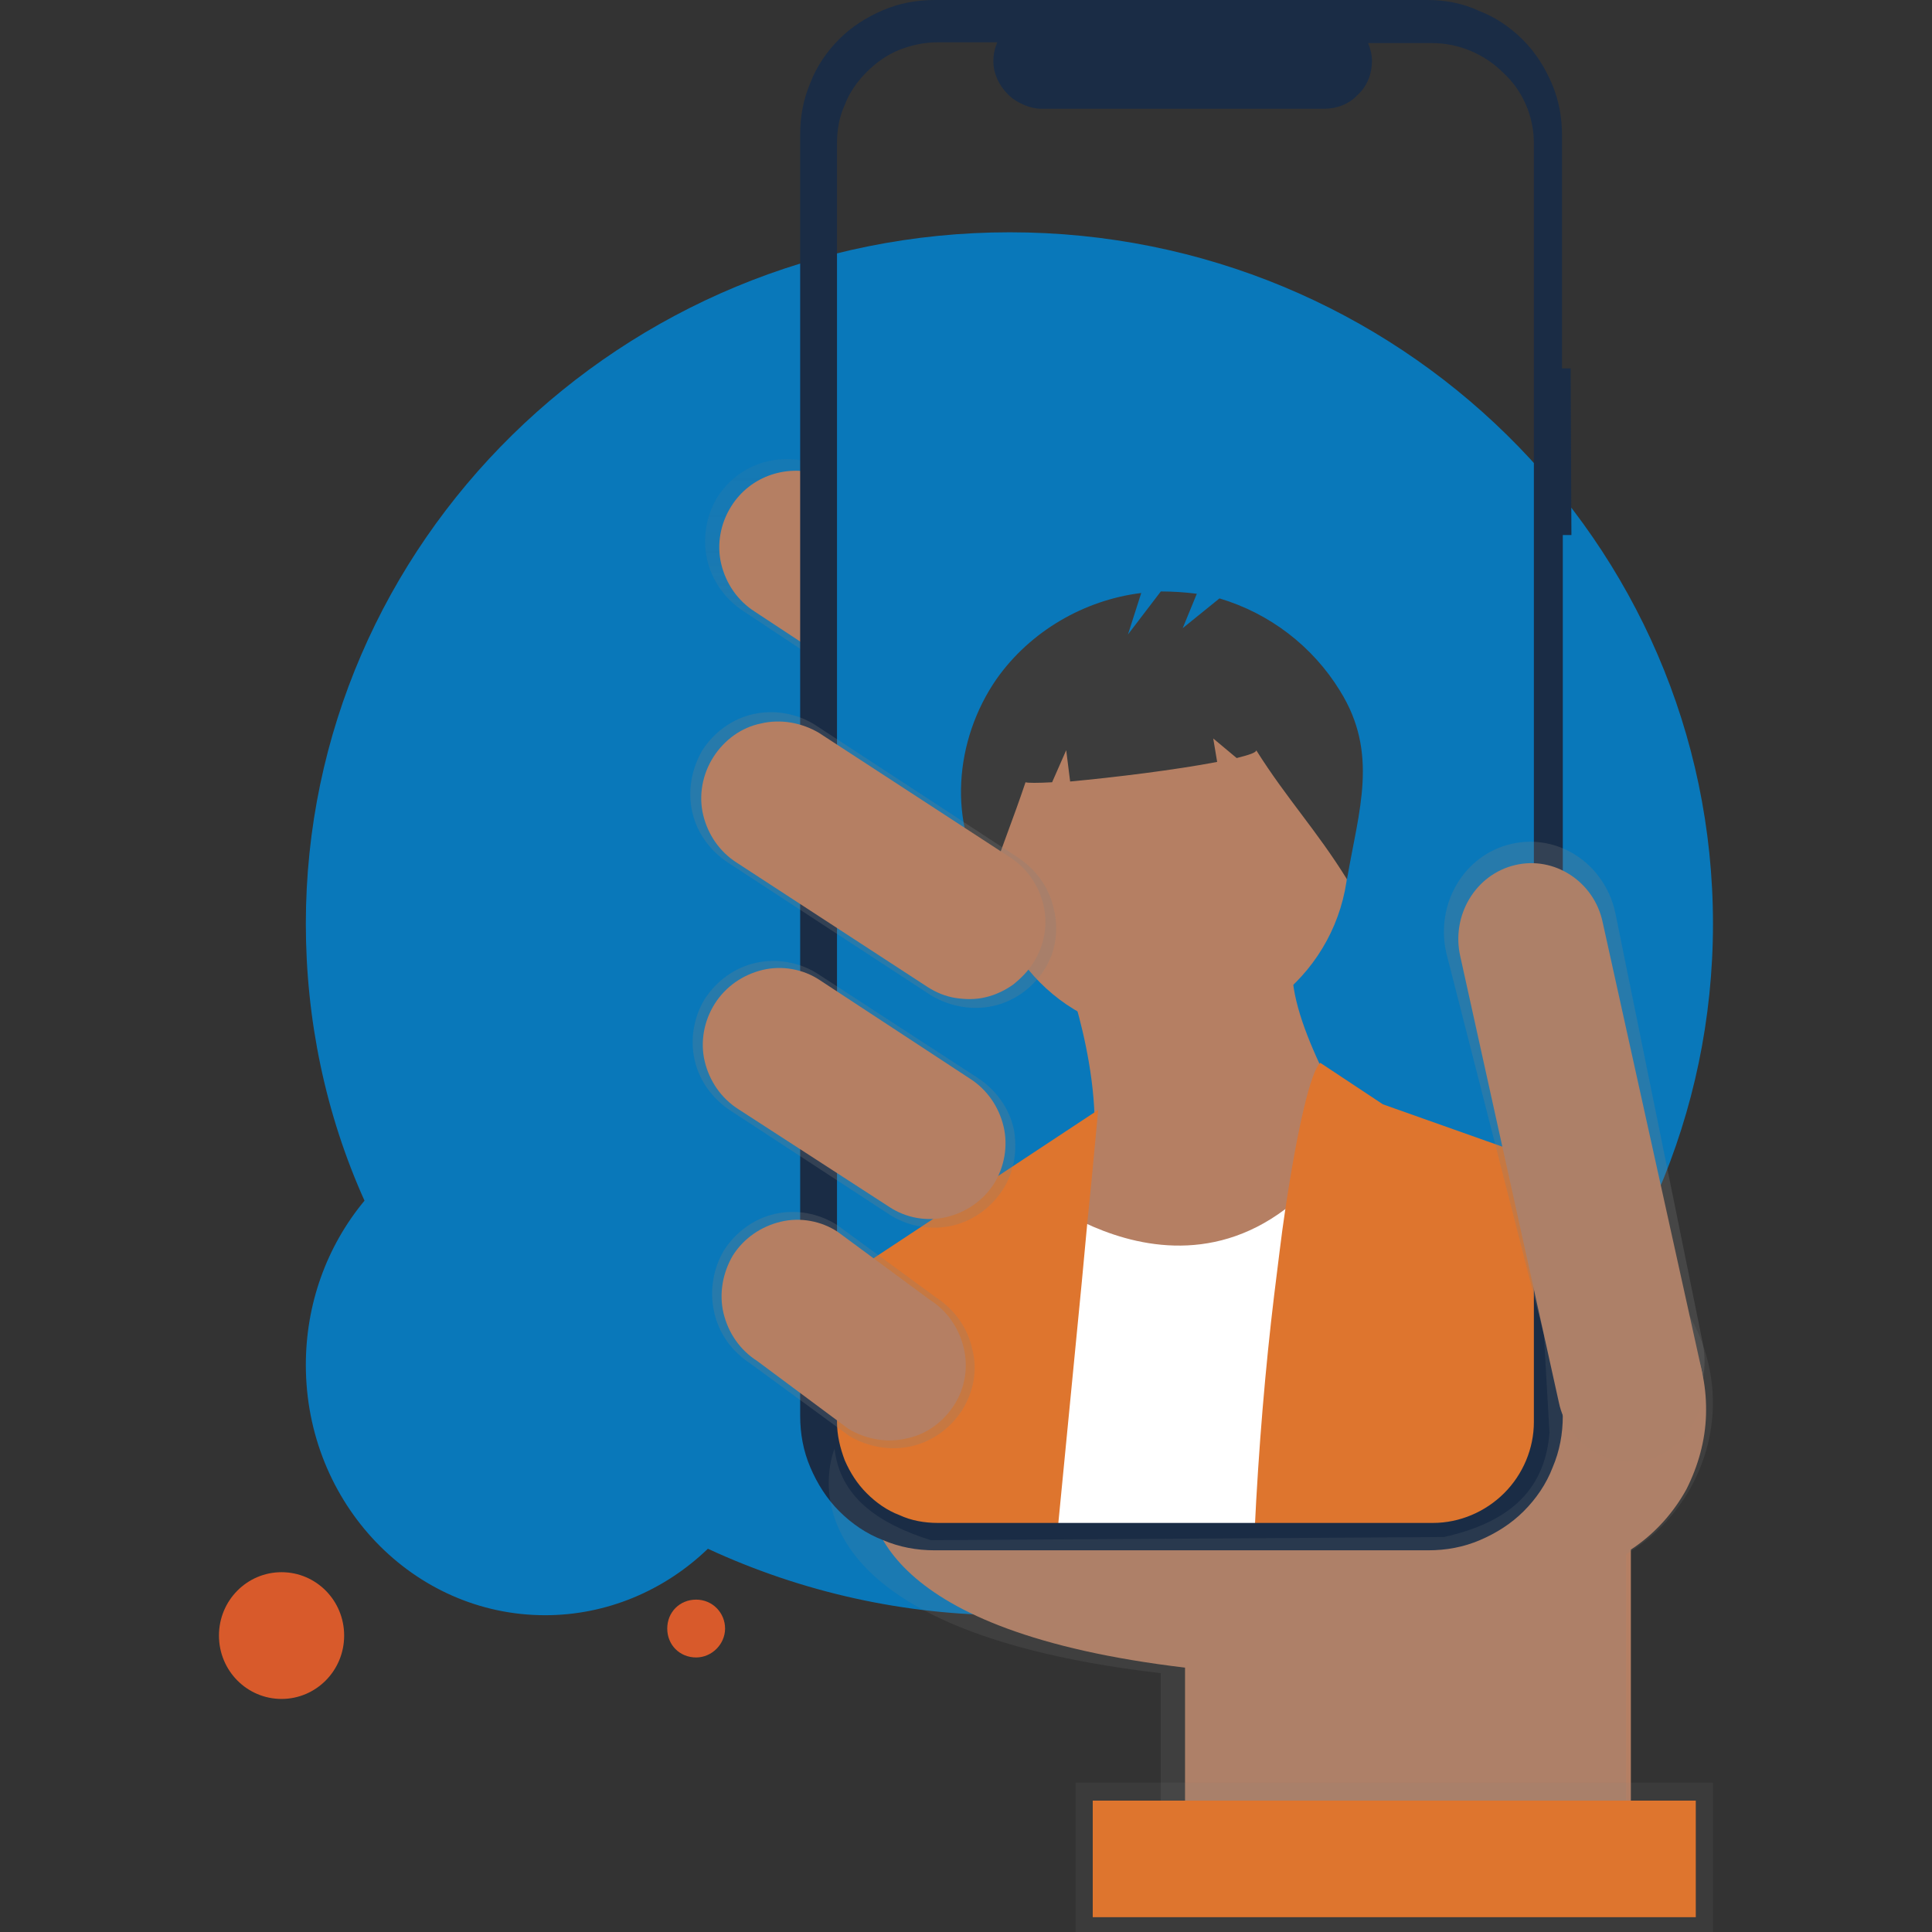 <?xml version="1.0" encoding="UTF-8"?><svg id="uuid-37915ed4-2d2a-46b3-9576-0a5d42135048" xmlns="http://www.w3.org/2000/svg" xmlns:xlink="http://www.w3.org/1999/xlink" viewBox="0 0 300 300"><rect x="0" y="0" width="300" height="300" fill="#333333" stroke="none"/><defs><style>.uuid-7cc4bae4-5729-4819-874e-99d763de7363{fill:url(#uuid-7d48c535-daee-4a70-877e-f5e069a55560);}.uuid-4e949191-5b4f-4654-9f92-281478833ae1{fill:url(#uuid-7b967e70-5ca2-4b57-ac5d-09ee2a0e8173);}.uuid-c3280846-7a03-4596-b567-5eb3a18bbffb{fill:url(#uuid-ebb26fcd-87c7-4bb5-8eb9-b367bf5df6c4);}.uuid-3906eb9b-6927-4120-a4ab-0097fa112d75{fill:#fff;}.uuid-6a44c33b-75a8-47a6-b63b-b927271b720d{fill:#b57f63;}.uuid-8c822661-80c9-4423-8297-cabd367a2c19{fill:#ad8068;}.uuid-023bc646-c40b-4369-9b01-8cd998c8ce2b{fill:#de752e;}.uuid-811fed14-6317-4df4-abf0-b7416dda720c{fill:#d85a2b;}.uuid-b0871ad5-7adf-4541-a55e-6cbbd41d1fc2{fill:#0978ba;}.uuid-53c97683-f33a-4e37-bf01-593e3c41456e{fill:#1a2c45;}.uuid-1811e615-70a1-4e16-b8bd-ac58f2e34294{fill:#3c3c3c;}.uuid-7fdabe5e-861b-4b16-b4e9-1dcf855c7ac3{fill:url(#uuid-4c1dfe59-983f-42b9-bce5-177a8dde2932);}.uuid-6b7af5c0-8cfe-434c-8fce-cad6a415ae50{fill:url(#uuid-6d87e808-a15f-4b0f-9971-9cb40d63a533);}.uuid-1dda4880-80cd-4202-b5f2-5a8eb3a81921{fill:url(#uuid-421a9d4a-404f-47ed-b231-63143cf28b2a);}.uuid-c4336c35-7f95-43bb-b9a6-ace5e171c046{fill:url(#uuid-09256b02-9074-42cc-a046-1ca7de2b909a);}</style><linearGradient id="uuid-4c1dfe59-983f-42b9-bce5-177a8dde2932" x1="118.63" y1="154.94" x2="118.63" y2="123.3" gradientTransform="translate(0 -52)" gradientUnits="userSpaceOnUse"><stop offset="0" stop-color="#818181" stop-opacity=".25"/><stop offset=".54" stop-color="#818181" stop-opacity=".12"/><stop offset="1" stop-color="#818181" stop-opacity=".1"/></linearGradient><linearGradient id="uuid-421a9d4a-404f-47ed-b231-63143cf28b2a" x1="197.34" y1="-6294.82" x2="197.34" y2="8752.67" xlink:href="#uuid-4c1dfe59-983f-42b9-bce5-177a8dde2932"/><linearGradient id="uuid-ebb26fcd-87c7-4bb5-8eb9-b367bf5df6c4" x1="216.5" y1="2039.4" x2="216.5" y2="1182.64" xlink:href="#uuid-4c1dfe59-983f-42b9-bce5-177a8dde2932"/><linearGradient id="uuid-09256b02-9074-42cc-a046-1ca7de2b909a" x1="244.46" y1="3419.13" x2="244.46" y2="17253.9" xlink:href="#uuid-4c1dfe59-983f-42b9-bce5-177a8dde2932"/><linearGradient id="uuid-6d87e808-a15f-4b0f-9971-9cb40d63a533" x1="130.97" y1="1448.18" x2="130.97" y2="3605.66" xlink:href="#uuid-4c1dfe59-983f-42b9-bce5-177a8dde2932"/><linearGradient id="uuid-7d48c535-daee-4a70-877e-f5e069a55560" x1="135.6" y1="6705.49" x2="135.6" y2="10086.42" xlink:href="#uuid-4c1dfe59-983f-42b9-bce5-177a8dde2932"/><linearGradient id="uuid-7b967e70-5ca2-4b57-ac5d-09ee2a0e8173" x1="132.6" y1="3835.19" x2="132.6" y2="6576.21" xlink:href="#uuid-4c1dfe59-983f-42b9-bce5-177a8dde2932"/></defs><path class="uuid-6a44c33b-75a8-47a6-b63b-b927271b720d" d="M244.62,193.36c3.89,.85,7.53,2.67,10.69,5.22s5.59,5.71,7.29,9.47c1.7,3.64,2.43,7.65,2.31,11.66s-1.21,7.89-3.04,11.54c-1.94,3.52-4.62,6.56-7.89,8.87-3.28,2.31-7.04,3.89-10.93,4.49s-8.02,.36-11.78-.85c-3.77-1.21-7.29-3.28-10.2-6.07,15.67,1.46,25.75-8.62,23.56-44.33Z"/><g><path class="uuid-b0871ad5-7adf-4541-a55e-6cbbd41d1fc2" d="M47.49,211.94c0,21.5,16.64,38.87,37.17,38.87,9.47,0,18.46-3.77,25.26-10.32,14.7,6.8,30.61,10.32,46.76,10.32,60.36,0,109.31-48.1,109.31-107.37s-48.95-107.37-109.19-107.37S47.49,84.17,47.49,143.44c0,14.82,3.04,29.51,9.11,43-5.95,7.17-9.11,16.15-9.11,25.51Z"/><path class="uuid-811fed14-6317-4df4-abf0-b7416dda720c" d="M108.1,257.37c2.43,0,4.49-2.06,4.49-4.49s-1.94-4.49-4.49-4.49-4.49,1.94-4.49,4.49c0,2.55,1.94,4.49,4.49,4.49Z"/><path class="uuid-811fed14-6317-4df4-abf0-b7416dda720c" d="M43.72,263.81c5.34,0,9.72-4.37,9.72-9.84s-4.37-9.84-9.72-9.84-9.72,4.37-9.72,9.84,4.37,9.84,9.72,9.84Z"/></g><path class="uuid-6a44c33b-75a8-47a6-b63b-b927271b720d" d="M242.31,214.62c-.24,10.81-3.77,19.43-15.06,24.05l-80.16-.24c-7.41-.85-11.9-3.77-12.27-9.72-.85,7.29,2.31,24.66,49.19,30.24v26.72h69.23v-70.69l-10.93-.36"/><path class="uuid-7fdabe5e-861b-4b16-b4e9-1dcf855c7ac3" d="M127.65,103l-12.27-8.14c-2.79-1.82-4.86-4.74-5.59-8.02s-.12-6.8,1.58-9.6c1.7-2.67,4.25-4.62,7.29-5.47s6.32-.61,9.11,.85l-.12,30.36Z"/><path class="uuid-6a44c33b-75a8-47a6-b63b-b927271b720d" d="M127.53,101.78l-10.32-6.8c-2.67-1.7-4.49-4.37-5.22-7.41-.73-3.04-.12-6.32,1.58-8.99,1.46-2.31,3.64-4.01,6.19-4.86s5.34-.85,7.89,.12l-.12,27.94Z"/><path class="uuid-6a44c33b-75a8-47a6-b63b-b927271b720d" d="M165.91,152.43s7.89,21.98,1.7,34.37,9.6,26.36,9.6,26.36c0,0,41.3-21.13,35.95-31.7-5.22-10.57-14.09-24.66-12.27-33.4l-34.98,4.37Z"/><path class="uuid-6a44c33b-75a8-47a6-b63b-b927271b720d" d="M181.34,160.81c15.55,0,28.06-12.63,28.06-28.18s-12.63-28.18-28.06-28.18-28.06,12.63-28.06,28.18c0,15.55,12.51,28.18,28.06,28.18Z"/><path class="uuid-3906eb9b-6927-4120-a4ab-0097fa112d75" d="M235.87,231.5c-.73,.97-1.58,1.82-2.55,2.55-.36,.36-.85,.61-1.34,.97-2.55,1.7-5.71,2.31-8.99,2.31h-70.93l1.21-34.25,7.89-17.61c1.82,1.34,3.64,2.67,5.71,3.64,.49,.24,.97,.49,1.46,.73,7.41,3.52,19.55,6.68,31.21-2.06,3.64-2.79,7.29-6.68,10.81-12.15l21.86,12.39,1.09,13.48,2.55,30Z"/><path class="uuid-023bc646-c40b-4369-9b01-8cd998c8ce2b" d="M170.53,172.35l-1.09,11.54-.61,6.07-.85,9.11-3.77,38.74h-21.38c-1.34,0-2.67-.12-3.89-.49l-8.38-38.62,.24-.12,39.72-26.23Z"/><path class="uuid-023bc646-c40b-4369-9b01-8cd998c8ce2b" d="M239.39,180.24v41.17c0,2.43-.49,4.86-1.58,7.04-1.09,2.19-2.55,4.13-4.37,5.71-.36,.36-.85,.61-1.34,.97-2.67,1.82-5.83,2.79-8.99,2.79h-28.3c.61-13,1.7-25.75,3.04-36.8,.61-4.74,1.09-9.11,1.7-13.12,1.94-13,4.01-21.74,5.47-22.96l9.72,6.44,24.66,8.74Z"/><path class="uuid-023bc646-c40b-4369-9b01-8cd998c8ce2b" d="M150.61,230.4l-.97,7.41h-6.92c-4.37,0-8.5-1.7-11.54-4.86-3.04-3.04-4.74-7.29-4.74-11.54v-1.46l3.28-21.26,1.09-.12,4.98-.73,14.82,32.55Z"/><path class="uuid-023bc646-c40b-4369-9b01-8cd998c8ce2b" d="M239.39,185.59v35.83c0,2.43-.49,4.86-1.58,7.04-1.09,2.19-2.55,4.13-4.37,5.71-.36,.36-.85,.61-1.34,.97l-4.25-18.7,5.59-14.7,5.95-16.15Z"/><path class="uuid-1811e615-70a1-4e16-b8bd-ac58f2e34294" d="M208.06,107.25c-4.25-6.92-10.93-12.02-18.7-14.33l-5.71,4.62,2.19-5.34c-1.82-.24-3.77-.36-5.59-.36l-5.1,6.68,2.06-6.44c-8.87,1.09-17.25,5.95-22.47,13.36-6.56,9.47-7.65,22.59-1.21,32.06,1.82-5.47,3.89-10.57,5.71-16.03,.36,.12,1.94,.12,4.13,0l2.19-4.98,.61,4.86c6.68-.61,16.52-1.82,22.83-3.04l-.61-3.64,3.64,3.04c1.94-.49,3.04-.85,3.04-1.21,4.74,7.53,9.35,12.39,14.09,20.04,1.82-10.69,4.98-19.55-1.09-29.27Z"/><path class="uuid-53c97683-f33a-4e37-bf01-593e3c41456e" d="M243.89,57.21h-1.34V21.01c0-2.79-.49-5.47-1.58-8.02-1.09-2.55-2.55-4.86-4.49-6.8-1.94-1.94-4.25-3.52-6.8-4.49-2.55-1.21-5.34-1.7-8.02-1.7h-76.52c-2.79,0-5.47,.49-8.02,1.58-2.55,1.09-4.86,2.55-6.8,4.49-1.94,1.94-3.52,4.25-4.49,6.8-1.09,2.55-1.58,5.22-1.58,8.02V219.84c0,2.79,.49,5.47,1.58,8.02s2.55,4.86,4.49,6.8,4.25,3.52,6.8,4.49c2.55,1.09,5.22,1.58,8.02,1.58h76.64c2.79,0,5.47-.49,8.02-1.58,2.55-1.09,4.86-2.55,6.8-4.49,1.94-1.94,3.52-4.25,4.49-6.8,1.09-2.55,1.58-5.22,1.58-8.02V83.08h1.34l-.12-25.87h0Zm-5.71-34.98V220.81c0,4.13-1.7,8.14-4.62,11.05s-6.92,4.62-11.05,4.62h-76.88c-2.06,0-4.13-.36-5.95-1.21-1.94-.73-3.64-1.94-5.1-3.4s-2.55-3.16-3.4-5.1c-.73-1.94-1.21-3.89-1.21-5.95V22.23c0-2.06,.36-4.13,1.21-5.95,.73-1.94,1.94-3.64,3.4-5.1,1.46-1.46,3.16-2.67,4.98-3.4s3.89-1.21,5.95-1.21h9.35c-.36,.85-.61,1.82-.61,2.91s.24,1.94,.61,2.79,.97,1.7,1.7,2.43,1.58,1.21,2.43,1.58,1.82,.61,2.79,.61h43.85c1.94,0,3.89-.73,5.22-2.19,1.46-1.34,2.19-3.28,2.19-5.22,0-.97-.24-1.94-.61-2.79h9.96c4.13,0,8.14,1.7,11.05,4.62,3.04,2.79,4.74,6.8,4.74,10.93Z"/><path class="uuid-1dda4880-80cd-4202-b5f2-5a8eb3a81921" d="M240.61,222.39c-.73,9.72-7.17,14.21-16.4,16.28l-79.68,.49c-8.38-2.67-14.09-6.8-14.94-14.21,0,0-11.9,27.57,50.65,34.86v27.81h72.27v-46.28c5.1-3.04,9.11-7.65,11.42-13.24,2.31-5.59,2.67-11.66,1.09-17.37-1.58-5.83-4.98-10.81-9.72-14.45s-10.57-5.59-16.52-5.59l1.82,31.7Z"/><path class="uuid-c3280846-7a03-4596-b567-5eb3a18bbffb" d="M265.99,276.8h-98.99v23.2h98.99v-23.2Z"/><path class="uuid-023bc646-c40b-4369-9b01-8cd998c8ce2b" d="M263.32,279.6h-93.64v18.1h93.64v-18.1Z"/><path class="uuid-c4336c35-7f95-43bb-b9a6-ace5e171c046" d="M254.94,223.36c-7.17,1.7-12.15-3.16-13.85-10.81l-16.52-64.62c-1.7-7.65,2.79-15.18,10.08-16.88s14.45,3.04,16.15,10.57l13.48,66.32c1.7,7.53-2.06,13.72-9.35,15.43Z"/><path class="uuid-8c822661-80c9-4423-8297-cabd367a2c19" d="M235.26,134.33c6.07-1.46,12.27,2.55,13.6,8.87l15.3,69.23c1.46,6.44-2.43,12.75-8.5,14.21-6.07,1.46-12.27-2.55-13.6-8.87l-15.3-69.23c-1.46-6.32,2.31-12.75,8.5-14.21Z"/><path class="uuid-6b7af5c0-8cfe-434c-8fce-cad6a415ae50" d="M149.39,218.99c-1.82,2.79-4.62,4.86-7.89,5.59s-6.68,.12-9.6-1.58l-15.43-11.3c-2.79-1.82-4.86-4.62-5.59-8.02-.73-3.28-.12-6.8,1.58-9.6,1.82-2.79,4.62-4.86,7.89-5.59s6.68-.12,9.6,1.7l15.43,11.3c2.79,1.82,4.86,4.62,5.59,8.02,.85,3.16,.24,6.56-1.58,9.47Z"/><path class="uuid-6a44c33b-75a8-47a6-b63b-b927271b720d" d="M148.18,218.14c-1.7,2.67-4.37,4.62-7.41,5.22-3.04,.73-6.32,.12-8.99-1.46l-14.21-10.57c-2.67-1.7-4.49-4.37-5.22-7.41-.73-3.04-.12-6.32,1.46-8.99,1.7-2.67,4.37-4.49,7.41-5.22s6.32-.12,8.87,1.58l14.33,10.57c2.67,1.7,4.49,4.37,5.22,7.41,.73,3.04,.24,6.19-1.46,8.87Z"/><path class="uuid-7cc4bae4-5729-4819-874e-99d763de7363" d="M162.15,150.61c-1.82,2.79-4.62,4.86-7.89,5.59s-6.68,.12-9.6-1.58l-31.58-20.65c-2.79-1.82-4.86-4.62-5.59-7.89s-.12-6.68,1.58-9.6c1.82-2.79,4.62-4.86,7.89-5.59,3.28-.73,6.68-.12,9.47,1.58l31.58,20.65c2.79,1.82,4.86,4.62,5.59,7.89,.85,3.28,.36,6.8-1.46,9.6Z"/><path class="uuid-6a44c33b-75a8-47a6-b63b-b927271b720d" d="M160.45,149.51c-.85,1.34-1.94,2.43-3.16,3.4-1.21,.85-2.67,1.58-4.25,1.94-1.46,.36-3.04,.36-4.62,.12-1.58-.24-3.04-.85-4.37-1.7l-29.64-19.31c-2.67-1.7-4.49-4.37-5.22-7.41s-.12-6.32,1.58-8.99c1.7-2.67,4.37-4.62,7.41-5.22,3.04-.73,6.32-.12,8.99,1.46l29.64,19.31c2.67,1.7,4.49,4.37,5.22,7.41,.73,3.16,.12,6.32-1.58,8.99Z"/><path class="uuid-4e949191-5b4f-4654-9f92-281478833ae1" d="M155.71,184.74c-1.82,2.79-4.62,4.86-7.89,5.59s-6.68,.12-9.47-1.58l-24.9-16.28c-2.79-1.82-4.86-4.62-5.59-7.89s-.12-6.68,1.58-9.47c1.82-2.79,4.62-4.86,7.89-5.59,3.28-.73,6.68-.12,9.47,1.58l25.02,16.28c2.79,1.82,4.86,4.62,5.59,7.89,.61,3.16,.12,6.68-1.7,9.47Z"/><path class="uuid-6a44c33b-75a8-47a6-b63b-b927271b720d" d="M154.37,183.77c-1.7,2.67-4.37,4.49-7.41,5.22s-6.32,.12-8.87-1.58l-23.44-15.18c-2.67-1.7-4.49-4.37-5.22-7.41s-.12-6.32,1.58-8.99c1.7-2.67,4.37-4.49,7.41-5.22,3.04-.73,6.32-.12,8.87,1.58l23.32,15.3c2.67,1.7,4.49,4.37,5.22,7.41,.73,3.04,.12,6.32-1.46,8.87Z"/></svg>